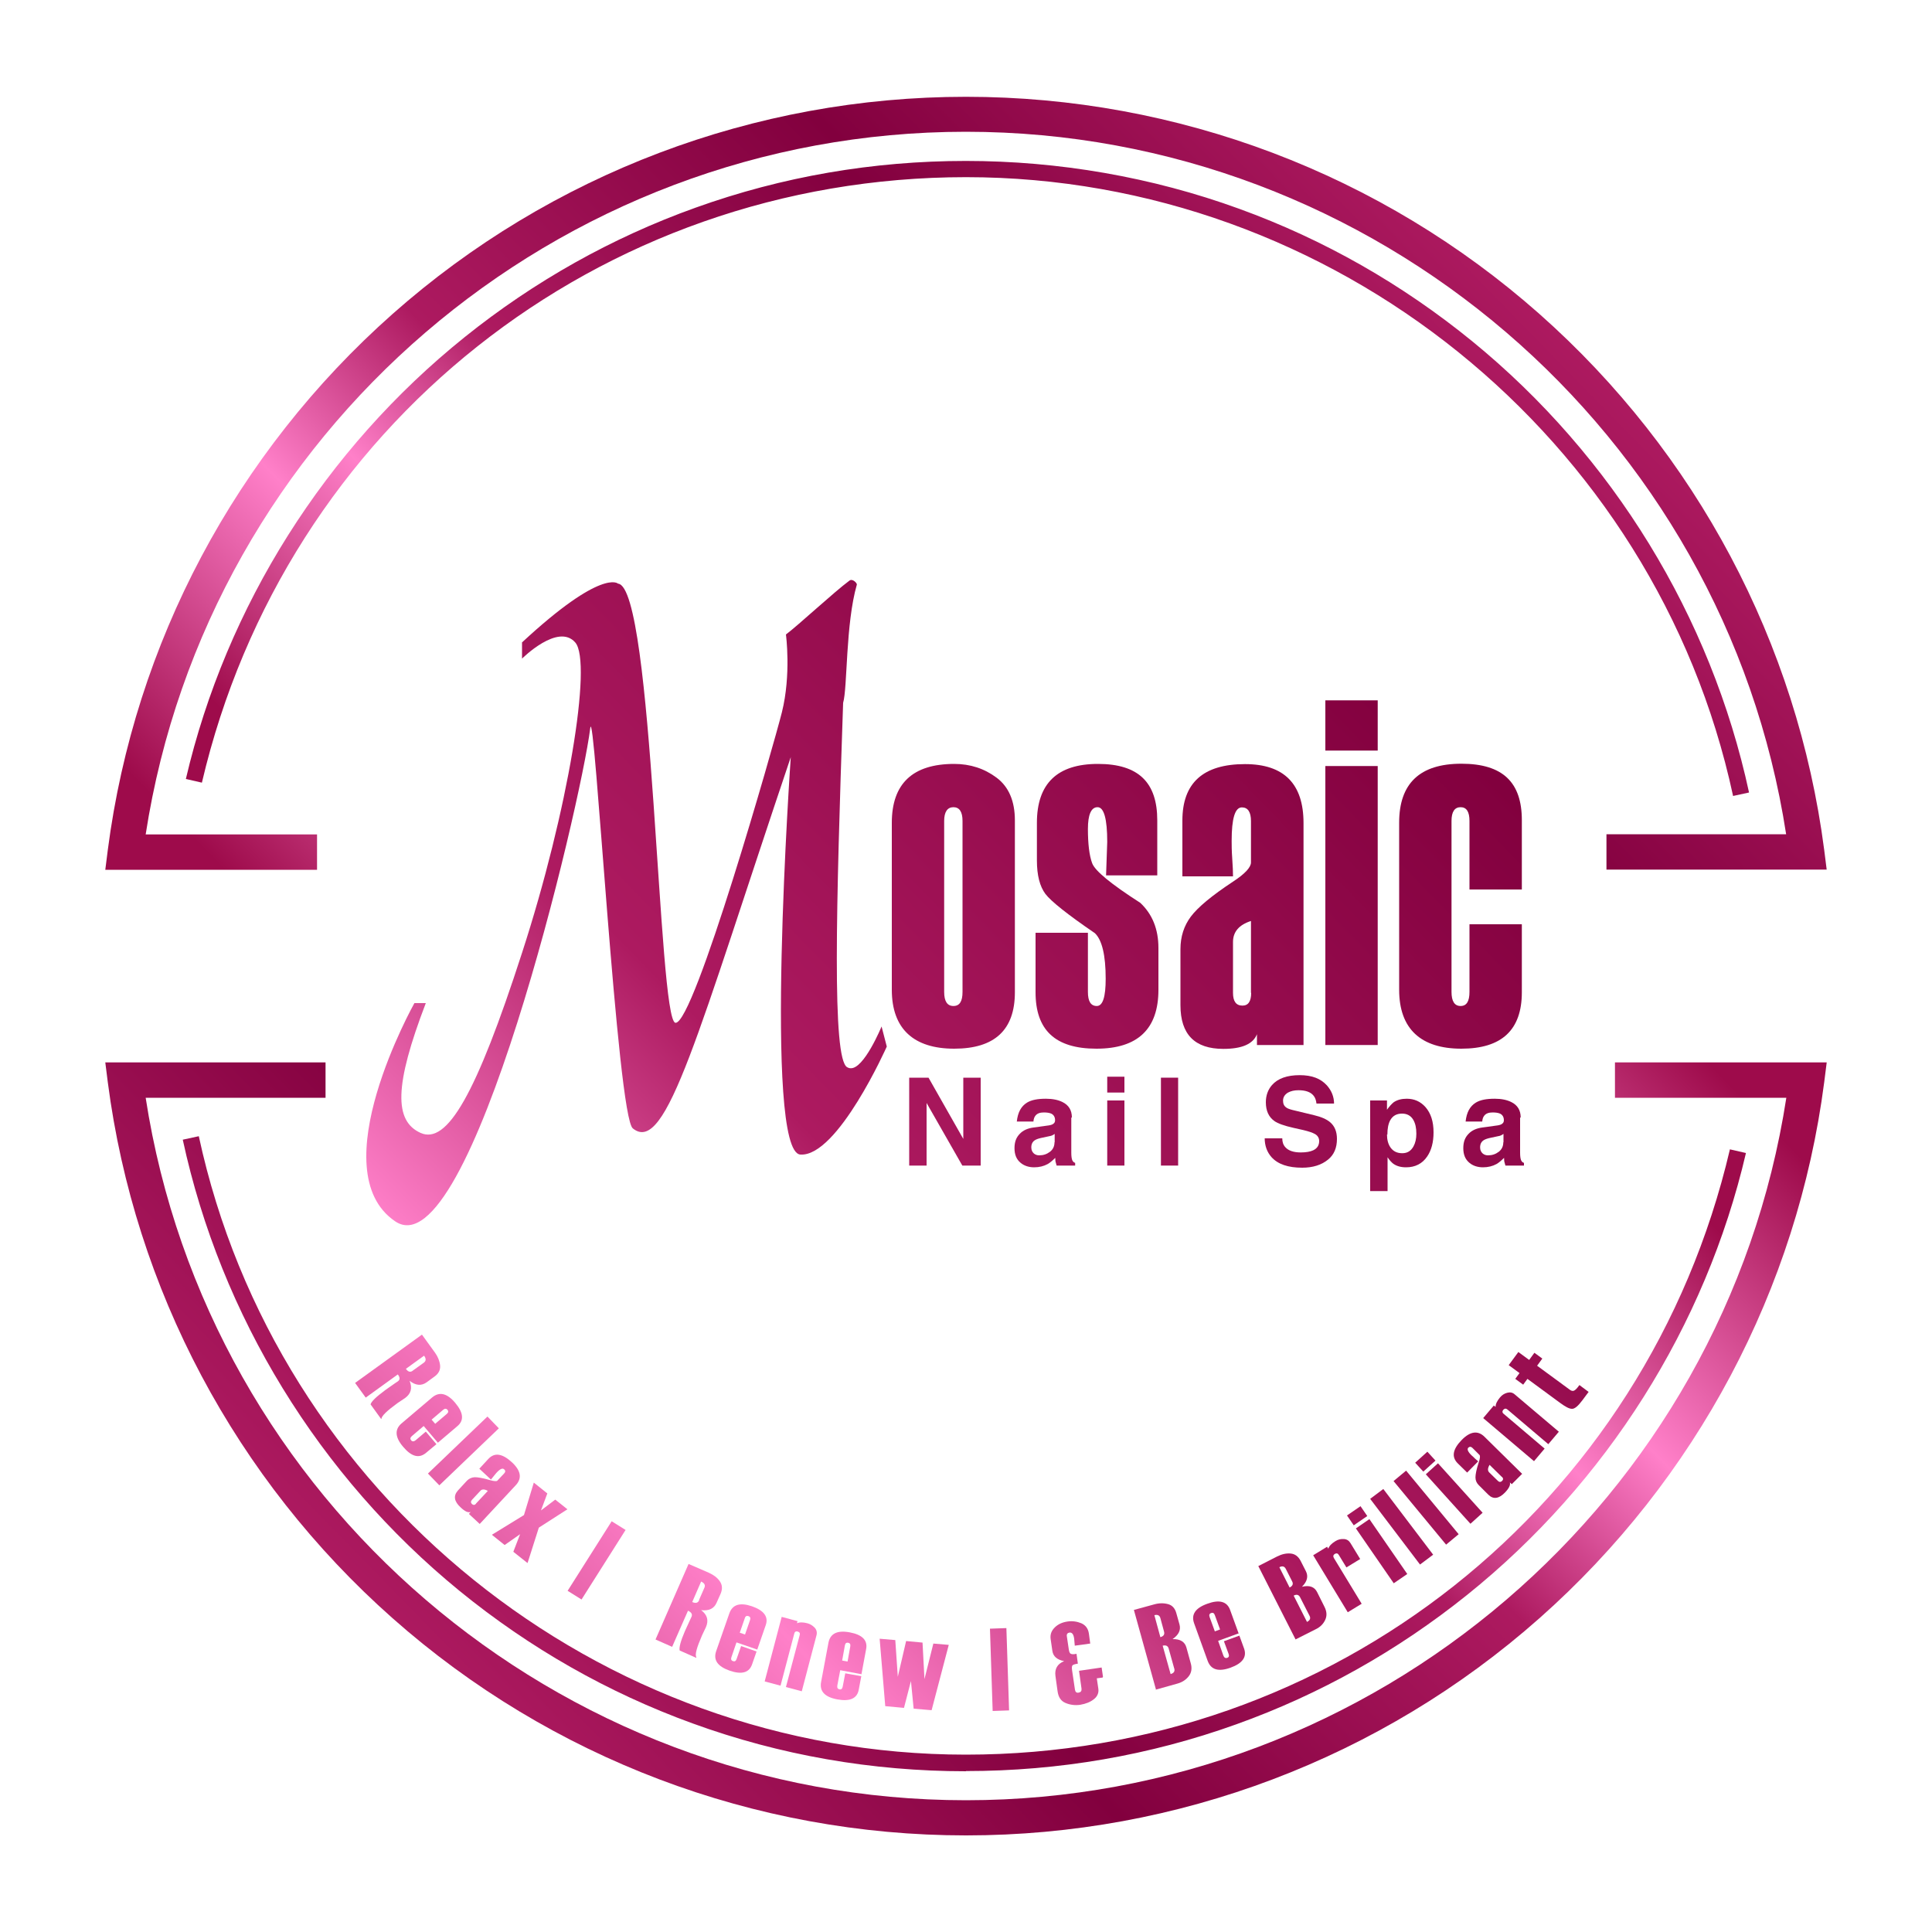 <?xml version="1.0" encoding="UTF-8"?>
<svg id="Layer_1" data-name="Layer 1" xmlns="http://www.w3.org/2000/svg" xmlns:xlink="http://www.w3.org/1999/xlink" viewBox="0 0 100 100">
  <defs>
    <style>
      .cls-1 {
        fill: url(#linear-gradient-2);
      }

      .cls-2 {
        fill: url(#linear-gradient-17);
      }

      .cls-3 {
        fill: url(#linear-gradient-15);
      }

      .cls-4 {
        fill: url(#linear-gradient-18);
      }

      .cls-5 {
        fill: url(#linear-gradient-40);
      }

      .cls-6 {
        fill: url(#linear-gradient-28);
      }

      .cls-7 {
        fill: url(#linear-gradient-14);
      }

      .cls-8 {
        fill: url(#linear-gradient-36);
      }

      .cls-9 {
        fill: url(#linear-gradient-20);
      }

      .cls-10 {
        fill: url(#linear-gradient-6);
      }

      .cls-11 {
        fill: url(#linear-gradient-35);
      }

      .cls-12 {
        fill: url(#linear-gradient-32);
      }

      .cls-13 {
        fill: url(#linear-gradient-11);
      }

      .cls-14 {
        fill: url(#linear-gradient-39);
      }

      .cls-15 {
        fill: url(#linear-gradient-10);
      }

      .cls-16 {
        fill: url(#linear-gradient-37);
      }

      .cls-17 {
        fill: url(#linear-gradient-16);
      }

      .cls-18 {
        fill: url(#linear-gradient-31);
      }

      .cls-19 {
        fill: url(#linear-gradient-41);
      }

      .cls-20 {
        fill: url(#linear-gradient-21);
      }

      .cls-21 {
        fill: url(#linear-gradient-25);
      }

      .cls-22 {
        fill: url(#linear-gradient-5);
      }

      .cls-23 {
        fill: url(#linear-gradient-34);
      }

      .cls-24 {
        fill: url(#linear-gradient-7);
      }

      .cls-25 {
        fill: url(#linear-gradient-24);
      }

      .cls-26 {
        fill: url(#linear-gradient-9);
      }

      .cls-27 {
        fill: url(#linear-gradient-22);
      }

      .cls-28 {
        fill: url(#linear-gradient-3);
      }

      .cls-29 {
        fill: url(#linear-gradient);
      }

      .cls-30 {
        fill: url(#linear-gradient-27);
      }

      .cls-31 {
        fill: url(#linear-gradient-33);
      }

      .cls-32 {
        fill: url(#linear-gradient-38);
      }

      .cls-33 {
        fill: url(#linear-gradient-29);
      }

      .cls-34 {
        fill: url(#linear-gradient-30);
      }

      .cls-35 {
        fill: url(#linear-gradient-23);
      }

      .cls-36 {
        fill: url(#linear-gradient-19);
      }

      .cls-37 {
        fill: url(#linear-gradient-4);
      }

      .cls-38 {
        fill: url(#linear-gradient-8);
      }

      .cls-39 {
        fill: url(#linear-gradient-12);
      }

      .cls-40 {
        fill: url(#linear-gradient-13);
      }

      .cls-41 {
        fill: url(#linear-gradient-26);
      }
    </style>
    <linearGradient id="linear-gradient" x1="5.94" y1="100.08" x2="96.95" y2="11.07" gradientUnits="userSpaceOnUse">
      <stop offset=".06" stop-color="#9e0b4b"/>
      <stop offset=".28" stop-color="#ff80c9"/>
      <stop offset=".43" stop-color="#ad1a60"/>
      <stop offset=".73" stop-color="#82003e"/>
      <stop offset="1" stop-color="#ad1a60"/>
    </linearGradient>
    <linearGradient id="linear-gradient-2" x1="8.94" y1="103.15" x2="99.95" y2="14.14" xlink:href="#linear-gradient"/>
    <linearGradient id="linear-gradient-3" x1="10.25" y1="104.49" x2="101.26" y2="15.48" xlink:href="#linear-gradient"/>
    <linearGradient id="linear-gradient-4" x1="11.62" y1="105.89" x2="102.63" y2="16.88" xlink:href="#linear-gradient"/>
    <linearGradient id="linear-gradient-5" x1="14.95" y1="109.3" x2="105.96" y2="20.29" xlink:href="#linear-gradient"/>
    <linearGradient id="linear-gradient-6" x1="17.62" y1="112.02" x2="108.63" y2="23.01" xlink:href="#linear-gradient"/>
    <linearGradient id="linear-gradient-7" x1="20.29" y1="114.76" x2="111.3" y2="25.75" xlink:href="#linear-gradient"/>
    <linearGradient id="linear-gradient-8" x1="-1.29" y1="92.69" x2="89.72" y2="3.68" xlink:href="#linear-gradient"/>
    <linearGradient id="linear-gradient-9" x1=".74" y1="94.77" x2="91.75" y2="5.76" xlink:href="#linear-gradient"/>
    <linearGradient id="linear-gradient-10" x1="2.28" y1="96.34" x2="93.29" y2="7.33" xlink:href="#linear-gradient"/>
    <linearGradient id="linear-gradient-11" x1="3.84" y1="97.93" x2="94.85" y2="8.92" xlink:href="#linear-gradient"/>
    <linearGradient id="linear-gradient-12" x1="5.83" y1="99.97" x2="96.84" y2="10.96" xlink:href="#linear-gradient"/>
    <linearGradient id="linear-gradient-13" x1="8.48" y1="102.68" x2="99.49" y2="13.67" xlink:href="#linear-gradient"/>
    <linearGradient id="linear-gradient-14" x1="12.22" y1="106.5" x2="103.23" y2="17.49" xlink:href="#linear-gradient"/>
    <linearGradient id="linear-gradient-15" x1="14.15" y1="108.48" x2="105.16" y2="19.47" xlink:href="#linear-gradient"/>
    <linearGradient id="linear-gradient-16" x1="15.84" y1="110.2" x2="106.85" y2="21.19" xlink:href="#linear-gradient"/>
    <linearGradient id="linear-gradient-17" x1="17.47" y1="111.87" x2="108.48" y2="22.86" xlink:href="#linear-gradient"/>
    <linearGradient id="linear-gradient-18" x1="19.25" y1="113.69" x2="110.26" y2="24.68" xlink:href="#linear-gradient"/>
    <linearGradient id="linear-gradient-19" x1="21.5" y1="115.99" x2="112.51" y2="26.98" xlink:href="#linear-gradient"/>
    <linearGradient id="linear-gradient-20" x1="23.23" y1="117.76" x2="114.24" y2="28.75" xlink:href="#linear-gradient"/>
    <linearGradient id="linear-gradient-21" x1="24.91" y1="119.48" x2="115.92" y2="30.47" xlink:href="#linear-gradient"/>
    <linearGradient id="linear-gradient-22" x1="26.17" y1="120.76" x2="117.18" y2="31.75" xlink:href="#linear-gradient"/>
    <linearGradient id="linear-gradient-23" x1="26.93" y1="121.55" x2="117.94" y2="32.54" xlink:href="#linear-gradient"/>
    <linearGradient id="linear-gradient-24" x1="27.72" y1="122.35" x2="118.73" y2="33.34" xlink:href="#linear-gradient"/>
    <linearGradient id="linear-gradient-25" x1="27.82" y1="122.45" x2="118.83" y2="33.44" xlink:href="#linear-gradient"/>
    <linearGradient id="linear-gradient-26" x1="27.98" y1="122.62" x2="118.99" y2="33.61" xlink:href="#linear-gradient"/>
    <linearGradient id="linear-gradient-27" x1="28.1" y1="122.74" x2="119.11" y2="33.73" xlink:href="#linear-gradient"/>
    <linearGradient id="linear-gradient-28" x1="28.17" y1="122.81" x2="119.18" y2="33.8" xlink:href="#linear-gradient"/>
    <linearGradient id="linear-gradient-29" x1="28.48" y1="123.13" x2="119.49" y2="34.12" xlink:href="#linear-gradient"/>
    <linearGradient id="linear-gradient-30" x1="28.37" y1="123.02" x2="119.38" y2="34.01" xlink:href="#linear-gradient"/>
    <linearGradient id="linear-gradient-31" x1="27.86" y1="122.5" x2="118.87" y2="33.49" xlink:href="#linear-gradient"/>
    <linearGradient id="linear-gradient-32" x1="-6.85" y1="87.01" x2="84.16" y2="-2" xlink:href="#linear-gradient"/>
    <linearGradient id="linear-gradient-33" x1=".59" y1="94.62" x2="91.6" y2="5.61" xlink:href="#linear-gradient"/>
    <linearGradient id="linear-gradient-34" x1="4.23" y1="98.34" x2="95.24" y2="9.33" xlink:href="#linear-gradient"/>
    <linearGradient id="linear-gradient-35" x1="8.24" y1="102.43" x2="99.25" y2="13.42" xlink:href="#linear-gradient"/>
    <linearGradient id="linear-gradient-36" x1="9.79" y1="104.01" x2="100.8" y2="15" xlink:href="#linear-gradient"/>
    <linearGradient id="linear-gradient-37" x1="13.43" y1="107.74" x2="104.44" y2="18.73" xlink:href="#linear-gradient"/>
    <linearGradient id="linear-gradient-38" x1="23.65" y1="63.63" x2="76.06" y2="12.38" xlink:href="#linear-gradient"/>
    <linearGradient id="linear-gradient-39" x1="27.31" y1="58.41" x2="72.86" y2="13.86" xlink:href="#linear-gradient"/>
    <linearGradient id="linear-gradient-40" x1="116.52" y1="2191.84" x2="168.92" y2="2140.58" gradientTransform="translate(192.86 2228.21) rotate(-180)" xlink:href="#linear-gradient"/>
    <linearGradient id="linear-gradient-41" x1="120.18" y1="2186.61" x2="165.72" y2="2142.07" gradientTransform="translate(192.86 2228.21) rotate(-180)" xlink:href="#linear-gradient"/>
  </defs>
  <g>
    <path class="cls-29" d="M49.87,55.78h.89v4.55h-.95l-1.85-3.24v3.24h-.9v-4.55h1s1.8,3.17,1.8,3.17v-3.17Z"/>
    <path class="cls-1" d="M55.45,57.85v1.82c0,.18,.02,.31,.05,.38,.03,.07,.08,.12,.15,.14v.14h-.96c-.03-.11-.05-.19-.06-.22,0-.04-.01-.1-.01-.18-.14,.14-.27,.25-.39,.32-.2,.11-.44,.17-.7,.17-.28,0-.52-.08-.7-.23-.22-.18-.32-.43-.32-.76s.09-.56,.28-.75c.16-.17,.4-.28,.7-.32l.8-.11c.12-.02,.2-.05,.25-.1,.05-.04,.07-.1,.07-.17,0-.16-.07-.28-.2-.34-.09-.04-.22-.06-.38-.06-.2,0-.34,.05-.43,.16-.06,.07-.1,.17-.11,.31h-.86c.05-.47,.22-.79,.53-.98,.23-.14,.55-.2,.98-.2,.34,0,.63,.06,.85,.17,.33,.16,.49,.43,.49,.8Zm-.86,1.27v-.43s-.11,.08-.19,.1-.22,.05-.42,.09-.33,.08-.42,.14c-.12,.08-.18,.2-.18,.37,0,.14,.05,.24,.14,.32,.08,.06,.16,.09,.27,.09,.21,0,.39-.06,.55-.18,.16-.12,.24-.29,.24-.49Z"/>
    <path class="cls-28" d="M58.2,55.73v.82h-.89v-.82h.89Zm-.89,1.23h.89v3.37h-.89v-3.37Z"/>
    <path class="cls-37" d="M60.98,55.78v4.55h-.89v-4.55h.89Z"/>
    <path class="cls-22" d="M65.46,58.92h.91c0,.19,.05,.34,.16,.46,.16,.18,.43,.27,.8,.27,.27,0,.49-.04,.64-.11,.21-.1,.31-.26,.31-.48,0-.16-.08-.29-.23-.37-.11-.06-.3-.13-.6-.2l-.49-.11c-.49-.11-.82-.23-.99-.35-.3-.21-.45-.53-.45-.98,0-.35,.11-.65,.32-.89,.3-.34,.78-.51,1.43-.51s1.09,.18,1.41,.53c.24,.27,.37,.59,.37,.94h-.91c-.02-.18-.07-.32-.16-.42-.15-.18-.41-.27-.77-.27-.22,0-.39,.04-.54,.12-.17,.1-.26,.24-.26,.42,0,.16,.05,.27,.16,.35,.06,.05,.17,.09,.32,.13l1.12,.27c.38,.09,.65,.21,.83,.36,.24,.2,.36,.49,.36,.87,0,.46-.15,.82-.46,1.07-.34,.28-.79,.42-1.34,.42-.73,0-1.26-.18-1.59-.55-.23-.26-.35-.59-.35-.98Z"/>
    <path class="cls-10" d="M71.79,56.96v.48c.12-.17,.24-.3,.35-.39,.18-.12,.4-.18,.67-.18,.39,0,.71,.14,.97,.43,.28,.32,.42,.75,.42,1.31,0,.51-.11,.93-.33,1.25-.25,.37-.62,.56-1.09,.56-.27,0-.49-.06-.67-.19-.09-.07-.19-.18-.29-.33v1.75h-.9v-4.69h.85Zm0,1.76c0,.27,.06,.5,.18,.67,.14,.2,.34,.3,.61,.3s.45-.12,.58-.35c.1-.18,.15-.4,.15-.66,0-.3-.05-.53-.16-.72-.13-.22-.33-.32-.58-.32-.28,0-.48,.11-.61,.34-.1,.18-.15,.43-.15,.75Z"/>
    <path class="cls-24" d="M78.68,57.85v1.82c0,.18,.02,.31,.05,.38,.03,.07,.08,.12,.15,.14v.14h-.96c-.03-.11-.05-.19-.06-.22,0-.04-.01-.1-.01-.18-.14,.14-.27,.25-.39,.32-.2,.11-.44,.17-.7,.17-.28,0-.52-.08-.7-.23-.22-.18-.32-.43-.32-.76s.09-.56,.28-.75c.16-.17,.4-.28,.7-.32l.8-.11c.12-.02,.2-.05,.25-.1,.05-.04,.07-.1,.07-.17,0-.16-.07-.28-.2-.34-.09-.04-.22-.06-.38-.06-.2,0-.34,.05-.43,.16-.06,.07-.1,.17-.11,.31h-.86c.05-.47,.22-.79,.53-.98,.23-.14,.55-.2,.98-.2,.34,0,.63,.06,.85,.17,.33,.16,.49,.43,.49,.8Zm-.86,1.27v-.43s-.11,.08-.19,.1-.22,.05-.42,.09-.33,.08-.42,.14c-.12,.08-.18,.2-.18,.37,0,.14,.05,.24,.14,.32,.08,.06,.16,.09,.27,.09,.21,0,.39-.06,.55-.18,.16-.12,.24-.29,.24-.49Z"/>
  </g>
  <g>
    <path class="cls-38" d="M19.73,73.45l-.55-.76c.04-.15,.29-.39,.75-.73h0s.21-.15,.21-.15c.29-.2,.44-.31,.45-.31,.12-.08,.12-.21,0-.36l-1.66,1.2-.55-.76,3.46-2.5,.68,.94c.15,.21,.24,.44,.26,.66,.02,.23-.08,.42-.29,.57l-.41,.3c-.27,.19-.56,.17-.88-.08,.15,.37,.08,.66-.23,.89l-.39,.26c-.55,.4-.83,.67-.84,.82Zm1.64-2.51l.57-.41c.12-.09,.12-.21,.01-.36l-.94,.68c.11,.16,.23,.19,.35,.1Z"/>
    <path class="cls-26" d="M22.67,74.68l-.74-.87-.61,.52c-.09,.08-.1,.15-.04,.22,.06,.07,.14,.07,.23,0l.53-.45,.55,.65-.54,.45c-.36,.3-.75,.2-1.18-.31-.43-.5-.45-.91-.08-1.22l1.58-1.34c.37-.31,.77-.22,1.19,.28,.43,.51,.47,.91,.11,1.21l-1,.85Zm-.15-.98l.6-.51c.09-.07,.1-.15,.04-.22-.06-.07-.14-.07-.22,0l-.6,.51,.19,.22Z"/>
    <path class="cls-15" d="M22.74,76.88l-.59-.61,3.08-2.95,.59,.61-3.08,2.95Z"/>
    <path class="cls-13" d="M24.82,78.87l-.55-.51,.09-.1c-.13,.05-.3-.03-.52-.24-.34-.31-.38-.6-.14-.87l.47-.51c.11-.11,.24-.17,.4-.18,.16,0,.42,.04,.79,.15,.21,.06,.34,.07,.38,.03l.35-.37c.08-.08,.08-.16,0-.22-.08-.08-.22-.01-.4,.19-.03,.04-.08,.09-.14,.17-.06,.08-.11,.13-.14,.17l-.6-.56,.47-.51c.32-.34,.72-.28,1.22,.18,.46,.43,.53,.82,.2,1.18l-1.87,2.01Zm-.18-1.05l.61-.65c-.17-.1-.31-.1-.39,0l-.43,.46c-.07,.08-.07,.15,0,.22,.07,.06,.14,.06,.21-.02Z"/>
    <path class="cls-39" d="M27.3,80.9l-.73-.58,.35-.91-.8,.56-.66-.53,1.66-1.02,.51-1.68,.7,.56-.33,.88,.74-.56,.63,.5-1.48,.95-.58,1.82Z"/>
    <path class="cls-40" d="M30.1,82.79l-.72-.45,2.28-3.6,.72,.45-2.28,3.6Z"/>
    <path class="cls-7" d="M36.04,85.81l-.86-.38c-.04-.15,.05-.49,.27-1h0s.11-.24,.11-.24c.15-.32,.22-.49,.23-.5,.06-.13,0-.24-.18-.32l-.82,1.87-.86-.38,1.71-3.91,1.06,.46c.24,.11,.43,.25,.56,.44s.14,.4,.04,.64l-.21,.47c-.13,.3-.4,.43-.8,.38,.32,.24,.4,.53,.25,.88l-.2,.42c-.27,.62-.38,1-.3,1.13Zm.14-2.99l.28-.64c.06-.14,0-.24-.17-.32l-.46,1.06c.18,.08,.29,.05,.36-.09Z"/>
    <path class="cls-3" d="M39.19,85.38l-1.07-.37-.26,.76c-.04,.11-.01,.18,.08,.21,.09,.03,.15,0,.19-.12l.23-.66,.8,.28-.23,.66c-.15,.44-.54,.55-1.17,.33-.62-.22-.85-.55-.69-1.01l.68-1.95c.16-.46,.55-.58,1.17-.37,.63,.22,.87,.55,.71,.99l-.43,1.24Zm-.63-.77l.26-.75c.04-.11,.01-.18-.08-.21-.09-.03-.16,0-.19,.11l-.26,.75,.27,.09Z"/>
    <path class="cls-17" d="M41.5,87.54l-.82-.22,.71-2.68c.03-.1,0-.16-.1-.19-.09-.03-.16,.01-.18,.11l-.71,2.69-.82-.22,.88-3.34,.82,.22-.03,.11c.13-.06,.31-.06,.54,0,.15,.04,.27,.12,.38,.23,.1,.11,.13,.25,.09,.4l-.76,2.89Z"/>
    <path class="cls-2" d="M44.61,86.66l-1.12-.21-.15,.79c-.02,.12,.02,.18,.11,.2,.09,.02,.15-.03,.17-.15l.13-.68,.83,.15-.13,.69c-.08,.46-.45,.63-1.11,.51-.65-.12-.93-.42-.84-.9l.38-2.03c.09-.48,.46-.66,1.1-.54,.65,.12,.94,.41,.85,.87l-.24,1.29Zm-.74-.66l.14-.78c.02-.11-.02-.18-.11-.19-.1-.02-.15,.03-.17,.14l-.14,.78,.28,.05Z"/>
    <path class="cls-4" d="M49.11,85.13l-.89,3.39-.93-.08-.14-1.43-.36,1.39-.97-.09-.29-3.49,.81,.07,.13,1.9,.43-1.85,.85,.08,.1,1.89,.46-1.84,.81,.07Z"/>
    <path class="cls-36" d="M52.23,88.53l-.85,.03-.14-4.26,.85-.03,.14,4.26Z"/>
    <path class="cls-9" d="M57.07,86.83l-.3,.04,.08,.54c.03,.21-.05,.4-.23,.54-.19,.15-.42,.24-.71,.29-.28,.04-.54,0-.77-.1-.23-.1-.36-.3-.4-.6l-.11-.79c-.05-.37,.1-.63,.45-.77-.37-.07-.57-.25-.61-.53l-.09-.62c-.03-.23,.04-.42,.21-.59,.17-.17,.39-.27,.66-.31,.26-.04,.5,0,.72,.09,.22,.1,.35,.27,.39,.53l.07,.52-.8,.11-.03-.35c-.03-.24-.11-.34-.24-.33-.11,.02-.16,.08-.14,.2l.1,.67c.02,.13,.05,.21,.11,.23,.05,.03,.15,.03,.29,0l.07,.51c-.14,.02-.23,.05-.27,.08-.04,.03-.05,.12-.03,.26l.15,1.01c.02,.12,.08,.17,.19,.15,.11-.02,.16-.08,.15-.2l-.13-.93,1.17-.17,.07,.48Z"/>
    <path class="cls-20" d="M59.83,87.44l-1.14-4.11,1.06-.29c.25-.07,.49-.07,.71-.01,.22,.06,.36,.22,.43,.48l.16,.57c.08,.29-.04,.54-.36,.76,.4-.01,.64,.14,.72,.44l.22,.8c.08,.27,.04,.5-.1,.68s-.33,.31-.58,.38l-1.14,.32Zm.42-2.99l-.19-.7c-.04-.14-.14-.19-.31-.15l.31,1.14c.17-.05,.23-.14,.19-.29Zm.53,1.92l-.29-1.04c-.04-.14-.14-.19-.31-.15l.41,1.47c.17-.05,.23-.14,.19-.29Z"/>
    <path class="cls-27" d="M64.12,84.54l-1.07,.39,.27,.76c.04,.11,.11,.15,.2,.12,.09-.03,.11-.1,.07-.21l-.24-.65,.8-.29,.24,.66c.16,.44-.07,.77-.7,1-.62,.22-1.01,.11-1.18-.35l-.7-1.94c-.17-.46,.06-.8,.68-1.02,.62-.23,1.02-.12,1.18,.32l.45,1.24Zm-.97-.2l-.27-.74c-.04-.11-.1-.14-.19-.11-.09,.03-.12,.1-.08,.21l.27,.74,.27-.1Z"/>
    <path class="cls-35" d="M67.06,84.86l-1.93-3.8,.98-.5c.24-.12,.47-.17,.69-.15,.23,.02,.4,.15,.52,.38l.27,.53c.14,.27,.07,.54-.2,.81,.39-.09,.65,0,.79,.29l.37,.74c.13,.25,.14,.48,.04,.69-.1,.21-.26,.37-.49,.48l-1.05,.53Zm-.18-3.01l-.33-.65c-.07-.13-.18-.16-.33-.08l.53,1.05c.16-.08,.2-.19,.13-.32Zm.9,1.78l-.49-.96c-.07-.13-.18-.16-.33-.08l.69,1.36c.16-.08,.2-.19,.13-.32Z"/>
    <path class="cls-25" d="M70.41,80.69l-.72,.44-.39-.64c-.05-.09-.12-.11-.21-.06-.08,.05-.1,.12-.05,.21l1.44,2.37-.72,.44-1.79-2.95,.72-.44,.06,.1c.05-.14,.17-.27,.37-.39,.14-.09,.29-.12,.44-.11,.15,.01,.26,.08,.34,.21l.5,.82Z"/>
    <path class="cls-21" d="M70.77,78.47l-.7,.48-.35-.51,.7-.48,.35,.51Zm2.07,3l-.7,.48-1.96-2.84,.7-.48,1.96,2.84Z"/>
    <path class="cls-41" d="M74.18,80.47l-.68,.51-2.58-3.4,.68-.51,2.58,3.4Z"/>
    <path class="cls-30" d="M75.5,79.41l-.65,.54-2.72-3.29,.65-.54,2.72,3.29Z"/>
    <path class="cls-6" d="M74.3,75.6l-.63,.57-.42-.46,.63-.57,.42,.46Zm2.44,2.7l-.63,.57-2.31-2.56,.63-.57,2.31,2.56Z"/>
    <path class="cls-33" d="M78.78,76.29l-.53,.53-.1-.09c.04,.13-.04,.3-.25,.52-.32,.33-.61,.37-.87,.11l-.49-.49c-.11-.11-.17-.24-.17-.4,0-.16,.05-.42,.17-.78,.07-.21,.08-.33,.04-.38l-.36-.36c-.08-.08-.15-.08-.22-.02-.08,.08-.02,.22,.18,.41,.04,.03,.09,.08,.16,.15,.07,.06,.13,.11,.17,.15l-.57,.58-.49-.48c-.33-.33-.26-.73,.21-1.21,.44-.45,.84-.5,1.18-.16l1.96,1.93Zm-1.05,.15l-.63-.62c-.1,.17-.11,.3-.02,.39l.45,.44c.07,.07,.15,.07,.22,0,.07-.07,.06-.14-.01-.21Z"/>
    <path class="cls-34" d="M80.69,74.1l-.55,.65-2.11-1.79c-.08-.07-.15-.06-.22,.01-.06,.07-.06,.15,.02,.21l2.12,1.8-.55,.65-2.63-2.23,.55-.65,.09,.07c0-.15,.08-.31,.23-.49,.1-.12,.22-.2,.37-.24,.15-.04,.28-.02,.4,.09l2.28,1.93Z"/>
    <path class="cls-18" d="M82.23,72.04l-.32,.43c-.23,.31-.41,.46-.55,.45-.14,0-.34-.11-.6-.3l-1.7-1.25-.22,.3-.41-.3,.22-.3-.56-.41,.5-.68,.56,.41,.27-.37,.41,.3-.27,.37,1.69,1.24c.08,.06,.15,.08,.22,.05s.16-.12,.28-.29l.47,.35Z"/>
  </g>
  <path class="cls-12" d="M27.02,33.26v.83s1.87-1.87,2.76-.83c.88,1.04-.37,8.7-2.76,16.06-2.38,7.36-3.88,9.93-5.25,9.32-1.37-.62-1.37-2.44,.27-6.72h-.59s-4.87,8.68-.99,11.3c3.88,2.62,9.59-21.53,10.09-25.52,.21-1.63,1.4,20.17,2.21,20.71,1.73,1.39,3.35-4.93,8.17-19.22,0,0-1.43,20.46,.5,20.57,1.93,.12,4.47-5.59,4.47-5.59l-.27-1.04s-.92,2.24-1.62,2.16c-.05,0-.11-.02-.16-.05-.79-.43-.57-8.33-.21-18.86,.23-.78,.12-4.07,.71-6.12,.02-.07-.22-.33-.38-.21-.8,.59-2.67,2.33-3.29,2.79,0,0,.28,2.07-.21,4.03-.41,1.63-4.55,16.17-5.51,16.07-.9-.1-1.13-22.57-2.97-22.73,0,0-.81-.82-4.98,3.05Z"/>
  <g>
    <path class="cls-31" d="M46.16,51.24v-8.65c0-2.03,1.08-3.05,3.23-3.05,.83,0,1.56,.24,2.19,.71,.63,.47,.95,1.21,.95,2.21v8.9c0,1.95-1.05,2.92-3.14,2.92s-3.23-1.02-3.23-3.05Zm3.66,.1v-8.85c0-.47-.16-.71-.47-.71s-.48,.24-.48,.71v8.85c0,.49,.16,.73,.48,.73s.47-.24,.47-.73Z"/>
    <path class="cls-23" d="M53.6,48.28h2.71v3.06c0,.49,.15,.73,.46,.73s.46-.47,.46-1.41c0-1.22-.19-2.01-.56-2.36-1.42-.97-2.27-1.65-2.56-2.03-.29-.39-.44-.96-.44-1.74v-1.94c0-2.03,1.05-3.05,3.16-3.05s3.07,.97,3.07,2.92v2.85h-2.65l.06-1.73c0-1.2-.17-1.8-.5-1.8s-.5,.38-.5,1.13,.07,1.37,.22,1.77c.15,.4,.98,1.08,2.49,2.05,.63,.59,.94,1.37,.94,2.34v2.16c0,2.03-1.07,3.05-3.21,3.05s-3.15-.97-3.15-2.92v-3.09Z"/>
    <path class="cls-11" d="M67.46,54.09h-2.4v-.56c-.2,.51-.78,.76-1.74,.76-1.48,0-2.22-.75-2.22-2.26v-2.9c0-.65,.18-1.21,.54-1.69,.36-.48,1.08-1.08,2.17-1.8,.63-.41,.94-.75,.94-1v-2.14c0-.47-.16-.71-.47-.71-.36,0-.53,.58-.53,1.73,0,.21,0,.51,.03,.92,.03,.41,.04,.71,.04,.92h-2.62v-2.89c0-1.95,1.08-2.92,3.24-2.92,2.02,0,3.03,1.02,3.03,3.05v11.5Zm-2.71-2.7v-3.72c-.62,.2-.93,.56-.93,1.09v2.63c0,.44,.16,.66,.49,.66,.3,0,.45-.22,.45-.66Z"/>
    <path class="cls-8" d="M71.31,38.85h-2.71v-2.6h2.71v2.6Zm0,15.24h-2.71v-14.44h2.71v14.44Z"/>
    <path class="cls-16" d="M78.77,46.04h-2.71v-3.55c0-.47-.15-.71-.46-.71s-.47,.24-.47,.71v8.85c0,.49,.16,.73,.47,.73s.46-.24,.46-.73v-3.5h2.71v3.52c0,1.95-1.04,2.92-3.13,2.92s-3.22-1.02-3.22-3.05v-8.65c0-2.03,1.07-3.05,3.22-3.05s3.13,.97,3.13,2.92v3.57Z"/>
  </g>
  <path class="cls-32" d="M94.55,45.01h-11.4v-1.83h9.3c-3.21-20.8-21.28-36.36-42.46-36.36S10.75,22.39,7.54,43.19h8.87v1.83H5.45l.13-1.03c1.39-10.7,6.62-20.55,14.74-27.74,8.19-7.25,18.73-11.24,29.68-11.24s21.49,3.99,29.68,11.24c8.12,7.19,13.35,17.04,14.74,27.74l.13,1.03Z"/>
  <path class="cls-14" d="M89.7,41.18c-4-18.55-20.7-32.01-39.7-32.01S14.77,22.06,10.45,40.51l-.83-.19c2.09-8.96,7.22-17.08,14.43-22.87,3.6-2.89,7.62-5.15,11.95-6.7,4.48-1.61,9.19-2.42,13.99-2.42s9.63,.83,14.16,2.48c4.38,1.59,8.43,3.9,12.06,6.86,7.27,5.94,12.35,14.23,14.32,23.35l-.83,.18Z"/>
  <path class="cls-5" d="M50,95c-10.95,0-21.49-3.99-29.68-11.24-8.12-7.19-13.35-17.04-14.74-27.74l-.13-1.03h11.4v1.83H7.54c3.21,20.8,21.28,36.36,42.46,36.36s39.25-15.56,42.46-36.36h-8.87v-1.83h10.96l-.13,1.03c-1.39,10.7-6.62,20.55-14.74,27.74-8.19,7.25-18.73,11.24-29.68,11.24Z"/>
  <path class="cls-19" d="M50,91.68c-4.86,0-9.63-.83-14.16-2.48-4.38-1.59-8.43-3.9-12.06-6.86-7.27-5.94-12.35-14.23-14.32-23.35l.83-.18c4,18.55,20.7,32.01,39.7,32.01s35.23-12.88,39.55-31.33l.83,.19c-2.09,8.96-7.22,17.08-14.43,22.87-3.6,2.89-7.62,5.15-11.95,6.7-4.48,1.61-9.19,2.42-13.99,2.42Z"/>
</svg>